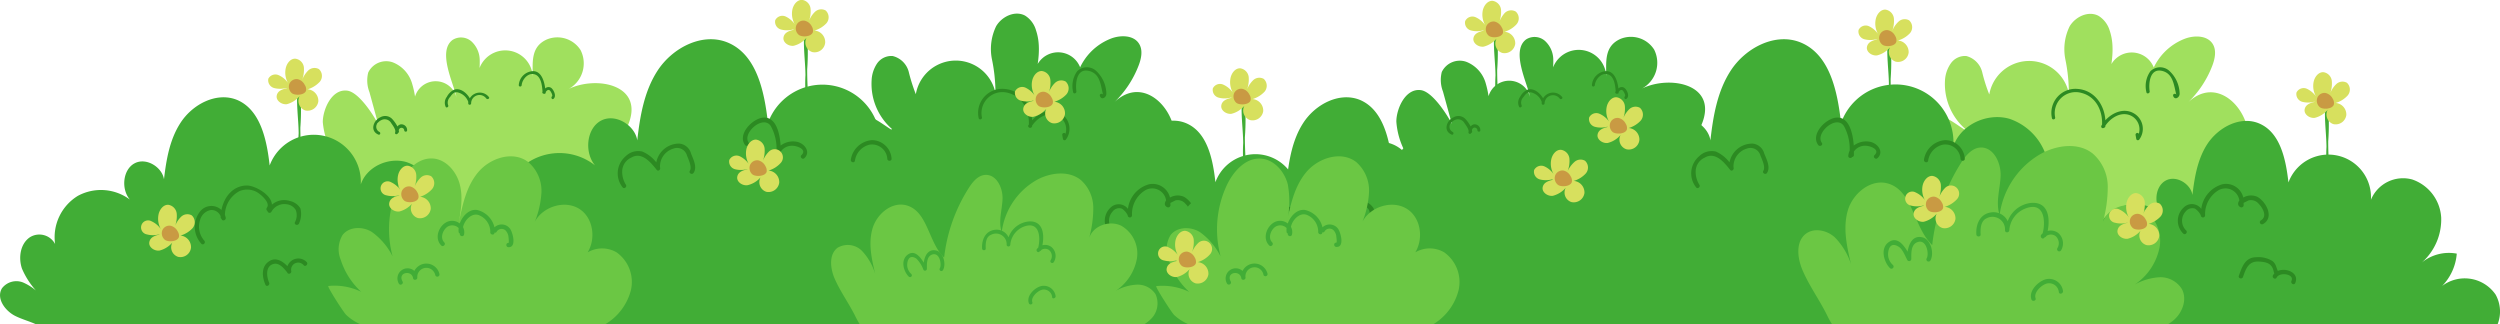 <svg xmlns="http://www.w3.org/2000/svg" viewBox="0 0 431.93 56.05"><defs><style>.cls-1{fill:#41ad36;}.cls-2{fill:#d7e05e;}.cls-3{fill:#c99a43;}.cls-4{fill:#a0e05e;}.cls-5{fill:#6bc744;}.cls-6{fill:#2c8a22;}</style></defs><title>footer-bg</title><g id="Layer_2" data-name="Layer 2"><g id="OBJECTS"><path class="cls-1" d="M139.46,12a41.71,41.71,0,0,0-.09-7.07c0-.21-.32-.13-.34.05-.36,2.69.1,5.32.13,8a26.49,26.49,0,0,0,.51,6.83c0,.16.32.13.3,0A59.71,59.71,0,0,1,139.46,12Z"/><path class="cls-2" d="M137,5.1a4,4,0,0,1-2.06,0,1.38,1.38,0,0,1-1-1.61,1.38,1.38,0,0,1,1.77-.65,4,4,0,0,1,1.6,1.34,3.64,3.64,0,0,1-.41-2.52c.17-.84.81-1.7,1.67-1.68a1.7,1.7,0,0,1,1.47,1.5,4.94,4.94,0,0,1-.31,2.24,4.44,4.44,0,0,1,1.07-1.67,1.57,1.57,0,0,1,1.85-.24A1.6,1.6,0,0,1,142.8,4a4.6,4.6,0,0,1-2.08,1.28,2,2,0,0,1,1.85,2.08A1.84,1.84,0,0,1,140.35,9a1.74,1.74,0,0,1-1-2.48,4.24,4.24,0,0,1-2.23,1.39c-.88.12-1.92-.59-1.75-1.47s1.05-1.13,1.82-1.31"/><path class="cls-3" d="M140.45,5.51c-.19.87-2,1-2.52.44a1.45,1.45,0,0,1-.34-1.59A1.33,1.33,0,0,1,139,3.57a1.83,1.83,0,0,1,1.26,1A1.36,1.36,0,0,1,140.45,5.51Z"/><path class="cls-1" d="M51.89,22.06A39.63,39.63,0,0,0,51.8,15c0-.22-.31-.13-.34,0-.36,2.7.11,5.33.14,8a25.53,25.53,0,0,0,.51,6.82c0,.16.32.14.3,0A61.4,61.4,0,0,1,51.89,22.06Z"/><path class="cls-2" d="M49.42,15.21a4.11,4.11,0,0,1-2.06,0,1.39,1.39,0,0,1-1-1.61A1.38,1.38,0,0,1,48.17,13a3.91,3.91,0,0,1,1.59,1.33,3.6,3.6,0,0,1-.4-2.51c.17-.84.8-1.71,1.66-1.68A1.7,1.7,0,0,1,52.5,11.6a5,5,0,0,1-.32,2.24,4.76,4.76,0,0,1,1.08-1.67,1.57,1.57,0,0,1,1.84-.23,1.58,1.58,0,0,1,.14,2.2,4.77,4.77,0,0,1-2.08,1.29A2,2,0,0,1,55,17.51a1.87,1.87,0,0,1-2.23,1.58,1.74,1.74,0,0,1-1-2.49A4.36,4.36,0,0,1,49.57,18c-.88.12-1.92-.6-1.76-1.48s1.06-1.12,1.83-1.3"/><path class="cls-3" d="M52.89,15.61c-.19.87-2,.95-2.52.44A1.46,1.46,0,0,1,50,14.47a1.37,1.37,0,0,1,1.4-.8,1.84,1.84,0,0,1,1.25,1A1.34,1.34,0,0,1,52.89,15.61Z"/><path class="cls-1" d="M215.08,23.73a39.73,39.73,0,0,0-.09-7.07c0-.21-.31-.13-.34.05-.36,2.69.11,5.32.14,8a25.63,25.63,0,0,0,.51,6.83c0,.16.32.13.3,0A61.52,61.52,0,0,1,215.08,23.73Z"/><path class="cls-2" d="M212.61,16.87a4,4,0,0,1-2.06,0,1.38,1.38,0,0,1-1-1.61,1.38,1.38,0,0,1,1.77-.65A4,4,0,0,1,213,16a3.64,3.64,0,0,1-.4-2.52c.17-.84.8-1.7,1.66-1.68a1.72,1.72,0,0,1,1.48,1.5,5.09,5.09,0,0,1-.32,2.24,4.59,4.59,0,0,1,1.08-1.67,1.55,1.55,0,0,1,1.84-.24,1.6,1.6,0,0,1,.14,2.21,4.66,4.66,0,0,1-2.08,1.28,2,2,0,0,1,1.85,2.08A1.86,1.86,0,0,1,216,20.75a1.73,1.73,0,0,1-1-2.48,4.28,4.28,0,0,1-2.23,1.39c-.88.12-1.92-.59-1.76-1.47s1.06-1.12,1.83-1.31"/><path class="cls-3" d="M216.08,17.28c-.19.87-2,.95-2.52.44a1.48,1.48,0,0,1-.35-1.59,1.35,1.35,0,0,1,1.4-.79,1.82,1.82,0,0,1,1.25,1A1.32,1.32,0,0,1,216.08,17.28Z"/><path class="cls-1" d="M258.67,12.11a39.63,39.63,0,0,0-.09-7.06c0-.21-.32-.13-.34,0-.36,2.7.11,5.33.14,8a26,26,0,0,0,.5,6.83c.05.16.33.13.3,0A61.67,61.67,0,0,1,258.67,12.11Z"/><path class="cls-2" d="M256.19,5.26a4,4,0,0,1-2.05,0,1.38,1.38,0,0,1-1-1.61A1.38,1.38,0,0,1,255,3a4.08,4.08,0,0,1,1.59,1.33,3.66,3.66,0,0,1-.41-2.51c.18-.84.81-1.7,1.67-1.68a1.72,1.72,0,0,1,1.48,1.5A5,5,0,0,1,259,3.89,4.88,4.88,0,0,1,260,2.22,1.58,1.58,0,0,1,261.88,2a1.57,1.57,0,0,1,.13,2.2,4.51,4.51,0,0,1-2.07,1.29,2,2,0,0,1,1.85,2.08,1.87,1.87,0,0,1-2.23,1.58,1.73,1.73,0,0,1-1-2.48,4.32,4.32,0,0,1-2.23,1.39c-.89.12-1.92-.6-1.76-1.47s1.06-1.13,1.83-1.31"/><path class="cls-3" d="M259.67,5.66c-.19.87-2,1-2.52.45a1.48,1.48,0,0,1-.35-1.59,1.37,1.37,0,0,1,1.4-.8,1.89,1.89,0,0,1,1.25,1A1.39,1.39,0,0,1,259.67,5.66Z"/><path class="cls-1" d="M326.65,13.64a41.71,41.71,0,0,0-.09-7.07c0-.21-.32-.13-.35,0-.36,2.7.11,5.32.14,8a26.05,26.05,0,0,0,.51,6.83c0,.16.32.14.3,0A59.71,59.71,0,0,1,326.65,13.64Z"/><path class="cls-2" d="M324.17,6.78a4,4,0,0,1-2.06,0,1.38,1.38,0,0,1-1-1.6,1.37,1.37,0,0,1,1.77-.66,4,4,0,0,1,1.59,1.34,3.64,3.64,0,0,1-.4-2.52c.17-.84.81-1.7,1.66-1.68a1.72,1.72,0,0,1,1.48,1.5,4.94,4.94,0,0,1-.31,2.24A4.44,4.44,0,0,1,328,3.75a1.56,1.56,0,0,1,1.84-.24A1.6,1.6,0,0,1,330,5.72,4.6,4.6,0,0,1,327.91,7a2,2,0,0,1,1.85,2.08,1.84,1.84,0,0,1-2.22,1.58,1.74,1.74,0,0,1-1-2.48,4.28,4.28,0,0,1-2.23,1.39c-.88.12-1.92-.59-1.75-1.47s1.05-1.12,1.82-1.31"/><path class="cls-3" d="M327.64,7.19c-.19.87-2,1-2.52.44A1.45,1.45,0,0,1,324.78,6a1.33,1.33,0,0,1,1.39-.79,1.83,1.83,0,0,1,1.26,1A1.37,1.37,0,0,1,327.64,7.19Z"/><path class="cls-1" d="M402.25,24.45a41.71,41.71,0,0,0-.09-7.07c0-.21-.32-.13-.34,0-.36,2.7.1,5.33.13,8a26.49,26.49,0,0,0,.51,6.83c.05.16.32.13.3,0A59.83,59.83,0,0,1,402.25,24.45Z"/><path class="cls-2" d="M399.77,17.59a4,4,0,0,1-2,0,1.39,1.39,0,0,1-1-1.61,1.39,1.39,0,0,1,1.78-.65,4.08,4.08,0,0,1,1.59,1.33,3.6,3.6,0,0,1-.41-2.51c.17-.84.81-1.7,1.67-1.68a1.7,1.7,0,0,1,1.47,1.5,4.94,4.94,0,0,1-.31,2.24,4.44,4.44,0,0,1,1.07-1.67,1.57,1.57,0,0,1,1.85-.24,1.59,1.59,0,0,1,.13,2.2,4.56,4.56,0,0,1-2.07,1.29,2,2,0,0,1,1.84,2.08,1.86,1.86,0,0,1-2.22,1.58,1.74,1.74,0,0,1-1-2.48,4.24,4.24,0,0,1-2.23,1.39c-.88.12-1.91-.6-1.75-1.47s1.05-1.13,1.83-1.31"/><path class="cls-3" d="M403.24,18c-.18.88-2,1-2.51.45a1.46,1.46,0,0,1-.35-1.59,1.35,1.35,0,0,1,1.39-.8,1.89,1.89,0,0,1,1.26,1A1.38,1.38,0,0,1,403.24,18Z"/><g id="_Group_" data-name="&lt;Group&gt;"><path id="_Path_" data-name="&lt;Path&gt;" class="cls-1" d="M200.41,42.28a40.47,40.47,0,0,1-29.17,2.6,29.56,29.56,0,0,1-14.69-9.64c-1.63-2-4.38-2-6.53-3.6a12.74,12.74,0,0,1-4.7-6.39c-.47-1.5-.6-3.31.46-4.47s3.18-1.2,4.74-.51,2.84,1.86,4.36,2.63a10.35,10.35,0,0,1-4.29-9,5.64,5.64,0,0,1,.95-2.94,3,3,0,0,1,2.69-1.28A3.8,3.8,0,0,1,157,12.39a29.83,29.83,0,0,0,1.23,3.89,7,7,0,0,1,13.76-.2,29,29,0,0,0-.61-5.84,9,9,0,0,1,.73-5.72c1-1.69,3.27-2.75,5-1.82A4.42,4.42,0,0,1,179,5.26c.93,2.74.36,5.74-.22,8.57a4.09,4.09,0,1,1,6.89,2.22,9.84,9.84,0,0,1,6.45-9.45c1.62-.56,3.74-.51,4.66.93.72,1.11.41,2.59-.07,3.82a17.61,17.61,0,0,1-4.21,6.34c7.11-6.83,15.43,7.85,6.9,12,1.23-2.5,5.21-2.59,7-.51s1.69,5.41.27,7.8A15,15,0,0,1,200.41,42.28Z"/><path id="_Path_2" data-name="&lt;Path&gt;" class="cls-4" d="M101.76,33.19c-2.37.45-5,.43-6.93,1.49-5.22,2.93-9.07,6.88-15.37,7.58C72.92,43,63,40.78,58.26,35.9c-1.09-1.13-6.37-11.31-6.16-11.34A5.84,5.84,0,0,1,57.77,27a13.19,13.19,0,0,1-2-5.91c0-2.13,1.51-5.76,4.21-5.43,2,.24,4.55,4.2,5.38,5.84l-1.53-5.58a5.57,5.57,0,0,1-.21-3.39,3.44,3.44,0,0,1,4.21-1.77,5.6,5.6,0,0,1,3.33,3.55,16.3,16.3,0,0,1,.73,5,3.72,3.72,0,1,1,7-2.41c-.47-2.43-3.37-8-.7-10a2.73,2.73,0,0,1,3.26.25,4.46,4.46,0,0,1,1.43,3.11,13.29,13.29,0,0,1-.34,3.5,4.76,4.76,0,1,1,9.51-.2c0-2.67-.45-5.43,2.4-6.73a4.75,4.75,0,0,1,5.86,1.83,5.06,5.06,0,0,1-2.13,6.75c4.85-2.42,13.54-.78,10.18,6.54a13.48,13.48,0,0,1-4.12,4.68c1.79-.41,3,2.21,2.11,3.82C105.39,32.17,103.67,32.84,101.76,33.19Z"/><path class="cls-1" d="M181.32,47.57c-2.49-4.13-8.89-5-12.55-2A12.24,12.24,0,0,0,172.2,38,10,10,0,0,0,164,40.09a13.48,13.48,0,0,0,4.59-10.62,10.07,10.07,0,0,0-6.8-8.94c-3.83-1.12-8.47,1-9.72,4.77a10,10,0,0,0-19.39-4.05c-.61-5.42-1.92-11.81-6.95-13.9-4.38-1.81-9.58.91-12.15,4.9-2.27,3.52-3,7.76-3.48,12-.38-2.59-3.79-4.75-6.29-3.39s-2.88,5.49-1,7.72A9.93,9.93,0,0,0,86.86,38a3.81,3.81,0,0,0-5.32-1.42c-2,1.39-2.48,4.35-1.67,6.68s2.58,4.19,4.29,6a11.23,11.23,0,0,0-4-3c-1.6-.55-3.64-.2-4.51,1.25-1.27,2.1.66,4.78,2.85,5.87,2,1,4.27,1.4,6,2.7h96.65A8.46,8.46,0,0,0,181.32,47.57Z"/><path id="_Path_3" data-name="&lt;Path&gt;" class="cls-1" d="M2.64,54.59c1.16.58,2.46.92,3.63,1.46h80a6.77,6.77,0,0,0-.2-6.15c-2-3.35-7.21-4.07-10.19-1.63a9.94,9.94,0,0,0,2.79-6.16A8.15,8.15,0,0,0,72,43.83a10.93,10.93,0,0,0,3.73-8.61A8.19,8.19,0,0,0,70.21,28c-3.11-.9-6.87.8-7.88,3.88a8.13,8.13,0,0,0-15.74-3.29C46.1,24.16,45,19,41,17.28c-3.55-1.48-7.77.73-9.85,4-1.84,2.86-2.42,6.3-2.82,9.7-.31-2.1-3.08-3.85-5.1-2.75s-2.34,4.46-.78,6.26a8.37,8.37,0,0,0-9-.65,8.37,8.37,0,0,0-3.93,8.32A3.08,3.08,0,0,0,5.15,41c-1.65,1.13-2,3.53-1.35,5.42a13.75,13.75,0,0,0,3.48,4.84A9.16,9.16,0,0,0,4,48.81a3.13,3.13,0,0,0-3.66,1C-.7,51.53.86,53.7,2.64,54.59Z"/><path id="_Path_4" data-name="&lt;Path&gt;" class="cls-1" d="M170.14,55.09a23,23,0,0,0,2.42,1h73.5a6,6,0,0,0-.33-5.21,6.46,6.46,0,0,0-9.22-1.47A8.92,8.92,0,0,0,239,43.78,7.41,7.41,0,0,0,233,45.34a9.9,9.9,0,0,0,3.38-7.8,7.42,7.42,0,0,0-5-6.57,5.94,5.94,0,0,0-7.13,3.51,7.36,7.36,0,0,0-14.26-3c-.44-4-1.4-8.68-5.1-10.21-3.22-1.33-7,.67-8.93,3.6-1.67,2.59-2.19,5.7-2.55,8.78-.29-1.9-2.79-3.49-4.63-2.49s-2.12,4-.7,5.67a7.3,7.3,0,0,0-11.72,6.95,2.79,2.79,0,0,0-3.91-1c-1.5,1-1.82,3.19-1.22,4.91a12.62,12.62,0,0,0,3.15,4.38,8.18,8.18,0,0,0-3-2.19,2.85,2.85,0,0,0-3.32.92C167.11,52.32,168.53,54.29,170.14,55.09Z"/><path id="_Path_5" data-name="&lt;Path&gt;" class="cls-5" d="M62.34,56.05h42.17l.14-.08A9.63,9.63,0,0,0,109,50.15a6.28,6.28,0,0,0-2.47-6.55,4.94,4.94,0,0,0-5,0c1.42-2.31,1-5.8-1.26-7.39-2.52-1.77-6.44-.57-7.86,2.08a15.93,15.93,0,0,0,1.12-4.78A6.51,6.51,0,0,0,91.26,28c-2.58-2-6.53-.74-8.62,1.73s-2.78,5.79-3.41,9c.39-2.29.79-4.66.2-6.9S77,27.47,74.69,27.38c-2.58-.11-4.63,2.19-5.74,4.51a18,18,0,0,0-1.12,12.4,11.53,11.53,0,0,0-3.58-4.21c-1.59-1-3.94-.95-5.07.53a4.79,4.79,0,0,0-.31,4.28,12.79,12.79,0,0,0,3.53,5.52,10.57,10.57,0,0,0-5.67-1c-.3,0,2.69,4.66,3.09,5A8.42,8.42,0,0,0,62.34,56.05Z"/><path id="_Path_6" data-name="&lt;Path&gt;" class="cls-1" d="M88.08,39.46a1.8,1.8,0,0,0-2.65-.18,4,4,0,0,0-3-3c-1.35-.2-2.51,1-3,2.33a2.14,2.14,0,0,0-2.2-.27c-1.44.68-2.23,2.83-1,4.06.33.35.86-.18.53-.52-.76-.77-.27-2.08.48-2.66a1.55,1.55,0,0,1,2,.18,3.27,3.27,0,0,0,0,.7.29.29,0,0,0,.21.24.07.07,0,0,1,0,0c-.1.47.61.66.72.2A1.9,1.9,0,0,0,80,39.25c.26-1.3,1.66-2.66,2.91-2a3.1,3.1,0,0,1,1.8,2.82c-.08.46.64.66.72.19a.28.28,0,0,1,0-.09.28.28,0,0,0,.39-.16,1,1,0,0,1,1.53-.19,1.91,1.91,0,0,1,.49,1c0,.06.16,1.16,0,1.15-.48,0-.47.71,0,.74C89.35,42.77,88.54,40,88.08,39.46Z"/><path id="_Path_7" data-name="&lt;Path&gt;" class="cls-1" d="M75.92,47.34a2.32,2.32,0,0,0-4.33-.53A1.75,1.75,0,0,0,68.91,49c.23.42.87.05.64-.37-.9-1.58,1.6-2.06,1.82-.55.06.41.74.31.73-.1a1.57,1.57,0,0,1,3.1-.46A.37.37,0,0,0,75.92,47.34Z"/><path id="_Path_8" data-name="&lt;Path&gt;" class="cls-6" d="M119.39,26.52a2.31,2.31,0,0,0-2-1.71,4,4,0,0,0-4,3.24A6.1,6.1,0,0,0,111,26.19a3.08,3.08,0,0,0-2.92.82,3.87,3.87,0,0,0-.5,5.37c.31.36.83-.16.52-.52a4.2,4.2,0,0,1-.6-2.34,2.63,2.63,0,0,1,1.55-2.28c1.81-1.09,3.35.78,4.41,2.11.27.35.74-.08.57-.44a3.22,3.22,0,0,1,2.33-3.24,1.78,1.78,0,0,1,2.33,1.2c.24.62.91,2,.5,2.63-.26.4.38.77.64.37C120.51,28.88,119.77,27.5,119.39,26.52Z"/><path id="_Path_9" data-name="&lt;Path&gt;" class="cls-6" d="M137.59,24.48a3.55,3.55,0,0,0-2.72.67c-.15-2.16-.79-5-3-4.83-1.86.15-4.51,2.87-3.15,4.73.28.38.92,0,.64-.38-1.2-1.64,2.46-4.89,3.8-2.91a8.05,8.05,0,0,1,1,4.26,2.49,2.49,0,0,0-.23.92c0,.4.48.46.67.19a.36.36,0,0,0,.3-.34v-.61a2.35,2.35,0,0,1,2-1c.76,0,2.61.62,1.57,1.62-.35.32.18.85.52.52C140.16,26.18,138.9,24.68,137.59,24.48Z"/><path id="_Path_10" data-name="&lt;Path&gt;" class="cls-6" d="M150.67,24.21A4,4,0,0,0,147,27.57c-.09.47.62.67.71.2A3.31,3.31,0,0,1,150.22,25a2.64,2.64,0,0,1,3.08,2.42c0,.47.77.48.74,0A3.43,3.43,0,0,0,150.67,24.21Z"/><path id="_Path_11" data-name="&lt;Path&gt;" class="cls-6" d="M51.9,36a2.79,2.79,0,0,0-1.8-1.27,3.22,3.22,0,0,0-3.12.63c-.06-1.7-2.88-3.28-4.28-3.31-2.47,0-4,2-4.44,4.23a2.5,2.5,0,0,0-3.72.29,4.31,4.31,0,0,0,.24,5.53c.31.36.84-.16.52-.52a3.65,3.65,0,0,1-.74-3.54,2.36,2.36,0,0,1,1.9-1.76,1.72,1.72,0,0,1,1.66,1.08.76.76,0,0,0,0,.15.3.3,0,0,0,.16.3.43.43,0,0,1,0,0c.09.47.81.27.72-.2a2.15,2.15,0,0,0-.14-.45,4.7,4.7,0,0,1,2.54-4.15,3.45,3.45,0,0,1,3,.19c.62.36,2.38,1.82,1.71,2.68a.41.41,0,0,0,.1.58.37.37,0,0,0,.68.14,2.55,2.55,0,0,1,2.64-1.31,2.08,2.08,0,0,1,1.57,1,2.53,2.53,0,0,1-.15,2.11c-.17.45.55.64.72.2A3.93,3.93,0,0,0,51.9,36Z"/><path id="_Path_12" data-name="&lt;Path&gt;" class="cls-6" d="M204.55,34a2.67,2.67,0,0,0-2.41.13,3.08,3.08,0,0,0-3.63-2.29,5,5,0,0,0-3.63,4.25,2,2,0,0,0-3-.23,3.09,3.09,0,0,0-.09,4.48c.33.35.85-.17.52-.52a2.35,2.35,0,0,1-.09-3.26,1.42,1.42,0,0,1,1.62-.51,2.9,2.9,0,0,1,1,1.15v0a.37.37,0,0,0,.74,0A4.78,4.78,0,0,1,197.67,33a2.42,2.42,0,0,1,3.8,1.64c-.29.38-.35.91.2,1.16a.4.4,0,0,0,.54-.47s0,0,0,0a2.44,2.44,0,0,0,0-.27l.88-.44a1.73,1.73,0,0,1,1.71.57c.69.68,1.58,2.2.41,2.88a.37.37,0,0,0,.37.64C207.54,37.57,206.07,34.82,204.55,34Z"/><path id="_Path_13" data-name="&lt;Path&gt;" class="cls-6" d="M208.12,46.81c-.3-.64-.3-1.24-1-1.72a4.53,4.53,0,0,0-2.74-.65c-1.94,0-2.48,1.6-3.05,3.21-.15.45.56.65.72.2.49-1.4.94-2.76,2.74-2.66.94.06,1.94.15,2.39,1.16.13.3.15.59.28.89a1.36,1.36,0,0,0-.23.34c-.21.43.42.8.64.38.49-1,3.12-.65,2.55.58-.2.43.44.81.64.38C211.92,47.16,209.56,46.19,208.12,46.81Z"/><path id="_Path_14" data-name="&lt;Path&gt;" class="cls-6" d="M53,45.29a2,2,0,0,0-3.34.7c-.83-.87-2-1.6-3.13-.87-1.45.9-1.26,2.73-.67,4.08.19.44.83.06.64-.37-.44-1-.68-2.82.73-3.22,1-.29,1.84.77,2.39,1.45.12.42.79.23.7-.23a1.22,1.22,0,0,1,2.15-1C52.78,46.17,53.3,45.64,53,45.29Z"/><path id="_Path_15" data-name="&lt;Path&gt;" class="cls-6" d="M84.47,16.77a2,2,0,0,0-3.3.21c-.54-.92-1.59-1.81-2.66-1.5a2.7,2.7,0,0,0-1.3,1.24A1.67,1.67,0,0,0,77,18.45c.14.28.57,0,.43-.26a1.37,1.37,0,0,1,.33-1.43c.38-.52.74-1,1.46-.76a2.58,2.58,0,0,1,1.68,1.59l0,.05a1.5,1.5,0,0,0,0,.22c0,.32.48.32.5,0A1.44,1.44,0,0,1,84,17C84.23,17.28,84.67,17,84.47,16.77Z"/><path id="_Path_16" data-name="&lt;Path&gt;" class="cls-6" d="M95.35,15.29a.79.79,0,0,0-1.15,0c-.17-1.27-.64-2.91-2-3a2.58,2.58,0,0,0-2.57,2.42c0,.32.47.32.5,0,.09-1,1.11-2.2,2.23-1.87s1.29,1.91,1.37,2.92a.43.43,0,0,0,0,.07.24.24,0,0,0,.23.36.23.23,0,0,0,.33-.22s0-.06,0-.08c.19-.26.45-.51.73-.23.12.11.55.83.34,1s0,.6.25.43C96.18,16.66,95.72,15.67,95.35,15.29Z"/><path id="_Path_17" data-name="&lt;Path&gt;" class="cls-6" d="M69.26,21.48a.91.91,0,0,0-.59.37,6,6,0,0,0-.88-1.26,1.68,1.68,0,0,0-2.07-.33c-1.21.53-1.87,2.37-.33,3,.31.11.44-.37.14-.48a1,1,0,0,1-.34-1.46,1.86,1.86,0,0,1,1-.68,1.29,1.29,0,0,1,1.41.65c.25.36.82,1.1.68,1.55s.39.44.49.13v0a.24.24,0,0,0,.15-.29.47.47,0,1,1,.92-.17c0,.32.52.32.5,0A1,1,0,0,0,69.26,21.48Z"/><path id="_Path_18" data-name="&lt;Path&gt;" class="cls-6" d="M183.26,19.59c-1.71-1-3.69-.17-4.93,1.19-.18-2.69-1.92-5.22-4.85-5.42a4.16,4.16,0,0,0-4.39,5.06c.08.37.64.21.56-.15a3.62,3.62,0,0,1,4.56-4.21c2.49.65,3.64,3.06,3.55,5.46l-.13.2a.35.35,0,0,0,.69.1s0-.08,0-.11c.93-1.36,2.64-2.46,4.3-1.78a2.62,2.62,0,0,1,1.46,3.21c-.09-.32-.6-.17-.55.19l.12.69a.29.29,0,0,0,.48.13A3.09,3.09,0,0,0,183.26,19.59Z"/><path id="_Path_19" data-name="&lt;Path&gt;" class="cls-6" d="M189.32,12.19a2.39,2.39,0,0,0-3.22.12,4.44,4.44,0,0,0-.69,3.62c.06.37.61.21.56-.15-.2-1.44.05-4.06,2.19-3.52,2,.49,2,2.61,2.43,4.14-.11-.35-.67-.2-.56.16.25.81,1.12.31,1.12-.37A5.51,5.51,0,0,0,189.32,12.19Z"/></g><g id="_Group_2" data-name="&lt;Group&gt;"><path id="_Path_20" data-name="&lt;Path&gt;" class="cls-4" d="M385.83,42.28a40.44,40.44,0,0,1-29.16,2.6A29.52,29.52,0,0,1,342,35.24c-1.63-2-4.38-2-6.53-3.6a12.68,12.68,0,0,1-4.7-6.39c-.47-1.5-.6-3.31.46-4.47s3.18-1.2,4.73-.51,2.85,1.86,4.36,2.63a10.34,10.34,0,0,1-4.28-9,5.64,5.64,0,0,1,1-2.94,3,3,0,0,1,2.68-1.28,3.82,3.82,0,0,1,2.74,2.75,28.38,28.38,0,0,0,1.23,3.89,7,7,0,0,1,13.75-.2,29,29,0,0,0-.6-5.84,9,9,0,0,1,.73-5.72c1-1.69,3.27-2.75,5-1.82a4.51,4.51,0,0,1,1.93,2.56c.93,2.74.36,5.74-.22,8.57a4.09,4.09,0,1,1,6.88,2.22,9.85,9.85,0,0,1,6.46-9.45c1.62-.56,3.73-.51,4.66.93.71,1.11.4,2.59-.07,3.82a17.61,17.61,0,0,1-4.21,6.34c7.11-6.83,15.42,7.85,6.89,12,1.23-2.5,5.21-2.59,7.06-.51s1.69,5.41.27,7.8A14.93,14.93,0,0,1,385.83,42.28Z"/><path id="_Path_21" data-name="&lt;Path&gt;" class="cls-1" d="M287.19,33.19c-2.38.45-5,.43-6.93,1.49-5.23,2.93-9.07,6.88-15.38,7.58-6.53.73-16.46-1.48-21.19-6.36-1.09-1.13-6.38-11.31-6.16-11.34A5.85,5.85,0,0,1,243.2,27,13.06,13.06,0,0,1,241.25,21c0-2.13,1.51-5.76,4.21-5.43,2,.24,4.55,4.2,5.38,5.84l-1.53-5.58a5.57,5.57,0,0,1-.21-3.39,3.44,3.44,0,0,1,4.21-1.77,5.6,5.6,0,0,1,3.33,3.55,16.94,16.94,0,0,1,.73,5,3.72,3.72,0,1,1,7-2.41c-.48-2.43-3.37-8-.7-10a2.72,2.72,0,0,1,3.25.25,4.43,4.43,0,0,1,1.44,3.11,13.3,13.3,0,0,1-.35,3.5,4.76,4.76,0,1,1,9.51-.2c0-2.67-.44-5.43,2.41-6.73a4.75,4.75,0,0,1,5.86,1.83,5.07,5.07,0,0,1-2.14,6.75c4.85-2.42,13.55-.78,10.19,6.54a13.51,13.51,0,0,1-4.13,4.68c1.8-.41,3,2.21,2.12,3.82C290.82,32.17,289.1,32.84,287.19,33.19Z"/><path id="_Path_22" data-name="&lt;Path&gt;" class="cls-1" d="M263.88,53.35c2,1,4.27,1.4,6,2.7h96.66a8.49,8.49,0,0,0,.21-8.48c-2.49-4.13-8.89-5-12.56-2a12.13,12.13,0,0,0,3.43-7.6,10,10,0,0,0-8.24,2.13A13.55,13.55,0,0,0,354,29.47a10.07,10.07,0,0,0-6.81-8.94c-3.83-1.12-8.46,1-9.71,4.77a10,10,0,0,0-19.4-4.05c-.61-5.42-1.91-11.81-6.95-13.9-4.38-1.81-9.58.91-12.14,4.9-2.27,3.52-3,7.76-3.48,12-.38-2.59-3.79-4.75-6.29-3.39s-2.88,5.49-1,7.72A9.93,9.93,0,0,0,272.29,38,3.82,3.82,0,0,0,267,36.56c-2,1.39-2.48,4.35-1.67,6.68s2.57,4.19,4.29,6a11.31,11.31,0,0,0-4-3A3.85,3.85,0,0,0,261,47.48C259.76,49.58,261.69,52.26,263.88,53.35Z"/><path id="_Path_23" data-name="&lt;Path&gt;" class="cls-1" d="M196.64,54.59c1.16.58,2.46.92,3.62,1.46h80a6.71,6.71,0,0,0-.2-6.15c-2-3.35-7.21-4.07-10.18-1.63a9.88,9.88,0,0,0,2.78-6.16A8.13,8.13,0,0,0,266,43.83a10.92,10.92,0,0,0,3.72-8.61A8.18,8.18,0,0,0,264.2,28c-3.1-.9-6.86.8-7.88,3.88a8.12,8.12,0,0,0-15.73-3.29C240.09,24.16,239,19,235,17.28c-3.55-1.48-7.77.73-9.86,4-1.84,2.86-2.42,6.3-2.81,9.7-.32-2.1-3.08-3.85-5.11-2.75s-2.34,4.46-.78,6.26a8.06,8.06,0,0,0-12.93,7.67A3.09,3.09,0,0,0,199.15,41c-1.66,1.13-2,3.53-1.36,5.42a14,14,0,0,0,3.48,4.84A9.22,9.22,0,0,0,198,48.81a3.15,3.15,0,0,0-3.67,1C193.29,51.53,194.86,53.7,196.64,54.59Z"/><path id="_Path_24" data-name="&lt;Path&gt;" class="cls-1" d="M355.57,55.09a23.7,23.7,0,0,0,2.41,1h73.51a6,6,0,0,0-.33-5.21,6.47,6.47,0,0,0-9.23-1.47,9,9,0,0,0,2.53-5.59,7.4,7.4,0,0,0-6.06,1.56,9.93,9.93,0,0,0,3.37-7.8,7.41,7.41,0,0,0-5-6.57,6,6,0,0,0-7.14,3.51,7.36,7.36,0,0,0-14.25-3c-.45-4-1.41-8.68-5.11-10.21-3.22-1.33-7,.67-8.92,3.6-1.67,2.59-2.2,5.7-2.56,8.78-.28-1.9-2.79-3.49-4.62-2.49s-2.12,4-.7,5.67a7.3,7.3,0,0,0-11.72,6.95,2.8,2.8,0,0,0-3.91-1c-1.5,1-1.82,3.19-1.23,4.91a12.65,12.65,0,0,0,3.16,4.38,8.27,8.27,0,0,0-3-2.19,2.84,2.84,0,0,0-3.32.92C352.54,52.32,354,54.29,355.57,55.09Z"/><path id="_Path_25" data-name="&lt;Path&gt;" class="cls-5" d="M315.74,54.61a12.29,12.29,0,0,0,.81,1.44H374.5a6.25,6.25,0,0,0,1.22-.89c1.43-1.32,2.18-3.57,1.22-5.26a4.35,4.35,0,0,0-3.82-2,10,10,0,0,0-4.29,1.26,10.06,10.06,0,0,0,4.3-6.52,6.53,6.53,0,0,0-3.27-6.75c-2.42-1.15-5.81,0-6.58,2.6a22.57,22.57,0,0,0,.88-6.31,7.62,7.62,0,0,0-2.57-5.63c-2.48-2-6.17-1.5-8.94,0a14.35,14.35,0,0,0-7.17,10.58c-.73-2.15.09-4.48.17-6.75s-1.23-5-3.5-4.89c-1.46.09-2.53,1.39-3.32,2.62a33.56,33.56,0,0,0-5,14.23c-3.23-3.09-3.31-9.33-7.59-10.62-3-.9-6.14,1.68-7,4.68s-.16,6.21.57,9.25A11.88,11.88,0,0,0,317,41c-1.35-1.22-3.54-1.71-5-.61-1.75,1.34-1.48,4.07-.65,6.11C312.53,49.35,314.41,51.87,315.74,54.61Z"/><path id="_Path_26" data-name="&lt;Path&gt;" class="cls-1" d="M355.6,40.25a2.15,2.15,0,0,0-1.82-.35c.44-2.23.13-5-2.75-4.85a4.83,4.83,0,0,0-4.15,3.17A2.7,2.7,0,0,0,344,36.7c-1.91.26-2.66,2.06-2.54,3.8,0,.47.77.47.74,0-.06-.92,0-2.32,1-2.77a2.17,2.17,0,0,1,3.21,2.06c0,.48.7.46.74,0A4.33,4.33,0,0,1,350,36c3.22-1.2,3.45,2.22,2.92,4.3a2.06,2.06,0,0,0-.25.26c-.29.37.23.9.53.52l.09-.1a.34.34,0,0,0,.27-.22,1.39,1.39,0,0,1,1.55,0,1.62,1.62,0,0,1,.35,2.11.37.37,0,0,0,.64.38A2.37,2.37,0,0,0,355.6,40.25Z"/><path id="_Path_27" data-name="&lt;Path&gt;" class="cls-1" d="M332.12,41c-1.64-.38-2.31,1.09-2.54,2.48-.72-1.23-1.8-2.58-3.16-1.71-1.62,1-1,3.43.11,4.55a.37.37,0,0,0,.52-.53,2.48,2.48,0,0,1-.83-1.57c-.08-.84.22-2.63,1.85-1.57.67.43,1.1,1.61,1.46,2.28a.37.37,0,0,0,.69-.18c0-.95-.09-2.45,1-2.89,1.63-.68,2.11,2,1.66,2.77a.37.37,0,0,0,.64.38C334.21,43.8,333.62,41.32,332.12,41Z"/><path id="_Path_28" data-name="&lt;Path&gt;" class="cls-1" d="M353.38,48.27c-1.31.41-2.9,2-2.41,3.45.15.45.87.26.72-.19-.34-1,.93-2.19,1.8-2.5a1.68,1.68,0,0,1,2.22,1.44c.07.47.78.27.72-.2A2.43,2.43,0,0,0,353.38,48.27Z"/><path id="_Path_29" data-name="&lt;Path&gt;" class="cls-6" d="M304.81,26.52a2.3,2.3,0,0,0-2-1.71,4,4,0,0,0-4,3.24,6.1,6.1,0,0,0-2.34-1.86,3.08,3.08,0,0,0-2.92.82,3.87,3.87,0,0,0-.5,5.37c.31.36.83-.16.52-.52a4.12,4.12,0,0,1-.6-2.34,2.61,2.61,0,0,1,1.55-2.28c1.81-1.09,3.35.78,4.4,2.11.28.35.75-.08.58-.44a3.21,3.21,0,0,1,2.32-3.24,1.78,1.78,0,0,1,2.33,1.2c.25.62.92,2,.51,2.63-.26.4.38.77.63.37C305.94,28.88,305.2,27.5,304.81,26.52Z"/><path id="_Path_30" data-name="&lt;Path&gt;" class="cls-6" d="M323,24.48a3.54,3.54,0,0,0-2.72.67c-.16-2.16-.8-5-3-4.83-1.86.15-4.51,2.87-3.15,4.73.27.38.92,0,.63-.38-1.19-1.64,2.47-4.89,3.81-2.91a8.15,8.15,0,0,1,1,4.26,2.71,2.71,0,0,0-.24.92c0,.4.48.46.67.19a.34.34,0,0,0,.3-.34c0-.18,0-.39,0-.61a2.33,2.33,0,0,1,2-1c.75,0,2.61.62,1.57,1.62-.35.32.17.85.52.52C325.59,26.18,324.33,24.68,323,24.48Z"/><path id="_Path_31" data-name="&lt;Path&gt;" class="cls-6" d="M336.1,24.21a4,4,0,0,0-3.69,3.36c-.08.47.63.67.72.2A3.31,3.31,0,0,1,335.65,25a2.63,2.63,0,0,1,3.07,2.42c0,.47.77.48.74,0A3.41,3.41,0,0,0,336.1,24.21Z"/><path id="_Path_32" data-name="&lt;Path&gt;" class="cls-6" d="M237.32,36a2.77,2.77,0,0,0-1.79-1.27,3.22,3.22,0,0,0-3.12.63c-.06-1.7-2.88-3.28-4.28-3.31-2.47,0-4,2-4.44,4.23a2.52,2.52,0,0,0-3.73.29,4.31,4.31,0,0,0,.25,5.53c.31.36.83-.16.52-.52a3.61,3.61,0,0,1-.74-3.54,2.36,2.36,0,0,1,1.9-1.76,1.7,1.7,0,0,1,1.65,1.08s0,.1,0,.15a.33.33,0,0,0,.17.3.43.43,0,0,1,0,0c.09.47.8.27.71-.2a2.13,2.13,0,0,0-.13-.45,4.71,4.71,0,0,1,2.53-4.15,3.44,3.44,0,0,1,3,.19c.63.36,2.39,1.82,1.72,2.68a.41.41,0,0,0,.09.58.38.38,0,0,0,.69.14,2.55,2.55,0,0,1,2.63-1.31,2.08,2.08,0,0,1,1.58,1,2.53,2.53,0,0,1-.15,2.11c-.17.45.54.64.71.2A3.81,3.81,0,0,0,237.32,36Z"/><path id="_Path_33" data-name="&lt;Path&gt;" class="cls-6" d="M390,34a2.69,2.69,0,0,0-2.42.13,3.07,3.07,0,0,0-3.63-2.29,5.07,5.07,0,0,0-3.63,4.25,2,2,0,0,0-3.05-.23,3.09,3.09,0,0,0-.08,4.48c.32.35.85-.17.52-.52a2.34,2.34,0,0,1-.1-3.26,1.44,1.44,0,0,1,1.63-.51,3,3,0,0,1,1,1.15s0,0,0,0a.37.37,0,0,0,.74,0A4.82,4.82,0,0,1,383.09,33a2.43,2.43,0,0,1,3.81,1.64c-.29.38-.35.91.2,1.16a.39.39,0,0,0,.53-.47l0,0a2.44,2.44,0,0,0,0-.27c.3-.16.85-.43.88-.44a1.73,1.73,0,0,1,1.71.57c.69.68,1.58,2.2.4,2.88a.37.37,0,0,0,.38.64C393,37.57,391.5,34.82,390,34Z"/><path id="_Path_34" data-name="&lt;Path&gt;" class="cls-6" d="M393.55,46.81c-.31-.64-.31-1.24-.95-1.72a4.53,4.53,0,0,0-2.74-.65c-1.94,0-2.48,1.6-3.05,3.21-.16.45.56.65.72.2.49-1.4.94-2.76,2.74-2.66.94.06,1.93.15,2.39,1.16.13.3.15.59.28.89a1.72,1.72,0,0,0-.24.34c-.21.43.43.8.64.38.49-1,3.12-.65,2.56.58-.2.43.44.81.64.38C397.34,47.16,395,46.19,393.55,46.81Z"/><path id="_Path_35" data-name="&lt;Path&gt;" class="cls-6" d="M238.41,45.29a2,2,0,0,0-3.33.7c-.83-.87-2-1.6-3.14-.87-1.45.9-1.25,2.73-.66,4.08.19.44.82.06.64-.37-.44-1-.69-2.82.72-3.22,1-.29,1.85.77,2.39,1.45.12.42.79.23.71-.23a1.22,1.22,0,0,1,2.15-1C238.21,46.17,238.73,45.64,238.41,45.29Z"/><path id="_Path_36" data-name="&lt;Path&gt;" class="cls-6" d="M269.9,16.77a2,2,0,0,0-3.3.21c-.54-.92-1.59-1.81-2.66-1.5a2.7,2.7,0,0,0-1.3,1.24,1.67,1.67,0,0,0-.18,1.73c.14.28.57,0,.43-.26a1.35,1.35,0,0,1,.33-1.43c.38-.52.74-1,1.46-.76a2.58,2.58,0,0,1,1.68,1.59.09.09,0,0,0,0,.05l0,.22c0,.32.49.32.5,0a1.45,1.45,0,0,1,2.61-.83C269.66,17.28,270.09,17,269.9,16.77Z"/><path id="_Path_37" data-name="&lt;Path&gt;" class="cls-6" d="M280.77,15.29a.79.79,0,0,0-1.15,0c-.16-1.27-.63-2.91-2-3a2.59,2.59,0,0,0-2.58,2.42c0,.32.47.32.5,0,.1-1,1.12-2.2,2.24-1.87s1.28,1.91,1.37,2.92l-.05.07a.24.24,0,0,0,.24.36c.15,0,.34,0,.32-.22v-.08c.18-.26.45-.51.73-.23.11.11.55.83.34,1s0,.6.25.43C281.61,16.66,281.15,15.67,280.77,15.29Z"/><path id="_Path_38" data-name="&lt;Path&gt;" class="cls-6" d="M254.68,21.48a.93.93,0,0,0-.59.37,5.3,5.3,0,0,0-.88-1.26,1.67,1.67,0,0,0-2.06-.33c-1.22.53-1.87,2.37-.33,3,.3.11.43-.37.13-.48a1,1,0,0,1-.33-1.46,1.86,1.86,0,0,1,1-.68,1.29,1.29,0,0,1,1.41.65c.25.36.82,1.1.68,1.55a.25.25,0,0,0,.48.13,0,0,0,0,0,0,0,.24.24,0,0,0,.15-.29.49.49,0,0,1,.35-.63.5.5,0,0,1,.57.46c0,.32.52.32.5,0A1,1,0,0,0,254.68,21.48Z"/><path id="_Path_39" data-name="&lt;Path&gt;" class="cls-6" d="M368.68,19.59c-1.7-1-3.68-.17-4.93,1.19-.17-2.69-1.91-5.22-4.84-5.42a4.16,4.16,0,0,0-4.39,5.06c.08.37.64.21.55-.15a3.63,3.63,0,0,1,4.57-4.21c2.49.65,3.64,3.06,3.54,5.46l-.12.2a.29.29,0,0,0,.44.36.3.3,0,0,0,.25-.26v-.11c.93-1.36,2.65-2.46,4.3-1.78a2.63,2.63,0,0,1,1.47,3.21c-.09-.32-.61-.17-.55.19l.12.69a.29.29,0,0,0,.48.13A3.08,3.08,0,0,0,368.68,19.59Z"/><path id="_Path_40" data-name="&lt;Path&gt;" class="cls-6" d="M374.74,12.19a2.38,2.38,0,0,0-3.21.12,4.4,4.4,0,0,0-.69,3.62c.05.37.61.21.56-.15-.21-1.44.05-4.06,2.19-3.52,1.94.49,2,2.61,2.43,4.14-.11-.35-.67-.2-.56.16.25.81,1.12.31,1.12-.37A5.52,5.52,0,0,0,374.74,12.19Z"/></g><path id="_Path_41" data-name="&lt;Path&gt;" class="cls-5" d="M205.4,56.05h42.17l.14-.08A9.63,9.63,0,0,0,252,50.15a6.29,6.29,0,0,0-2.48-6.55,4.92,4.92,0,0,0-5,0c1.42-2.31,1-5.8-1.26-7.39-2.53-1.77-6.45-.57-7.86,2.08a15.91,15.91,0,0,0,1.11-4.78A6.53,6.53,0,0,0,234.32,28c-2.58-2-6.54-.74-8.62,1.73s-2.79,5.79-3.42,9a16.42,16.42,0,0,0,.21-6.9c-.58-2.24-2.43-4.34-4.74-4.43-2.58-.11-4.63,2.19-5.75,4.51a18,18,0,0,0-1.11,12.4,11.53,11.53,0,0,0-3.58-4.21c-1.6-1-3.95-.95-5.08.53a4.75,4.75,0,0,0-.3,4.28,12.7,12.7,0,0,0,3.53,5.52,10.6,10.6,0,0,0-5.68-1c-.3,0,2.7,4.66,3.09,5A8.46,8.46,0,0,0,205.4,56.05Z"/><path id="_Path_42" data-name="&lt;Path&gt;" class="cls-1" d="M231.13,39.46a1.79,1.79,0,0,0-2.64-.18,4,4,0,0,0-3-3c-1.35-.2-2.52,1-3,2.33a2.16,2.16,0,0,0-2.21-.27c-1.43.68-2.22,2.83-1,4.06.33.35.85-.18.52-.52-.75-.77-.27-2.08.49-2.66a1.55,1.55,0,0,1,2,.18,2.73,2.73,0,0,0,0,.7.28.28,0,0,0,.21.24.11.11,0,0,0,0,0c-.11.47.61.66.71.2a1.84,1.84,0,0,0-.17-1.34c.25-1.3,1.65-2.66,2.91-2a3.13,3.13,0,0,1,1.8,2.82c-.08.46.63.66.71.19a.28.28,0,0,0,0-.09.29.29,0,0,0,.4-.16,1,1,0,0,1,1.53-.19,1.82,1.82,0,0,1,.48,1c0,.06.17,1.16,0,1.15-.48,0-.48.71,0,.74C232.4,42.77,231.6,40,231.13,39.46Z"/><path id="_Path_43" data-name="&lt;Path&gt;" class="cls-1" d="M219,47.34a2.31,2.31,0,0,0-4.32-.53A1.75,1.75,0,0,0,212,49a.37.37,0,0,0,.64-.37c-.89-1.58,1.6-2.06,1.83-.55.06.41.73.31.72-.1a1.57,1.57,0,0,1,3.11-.46A.37.37,0,0,0,219,47.34Z"/><path id="_Path_44" data-name="&lt;Path&gt;" class="cls-5" d="M147.87,54.83a12.63,12.63,0,0,0,.69,1.22h49.09a5.43,5.43,0,0,0,1-.75,3.8,3.8,0,0,0,1-4.46,3.67,3.67,0,0,0-3.24-1.66,8.28,8.28,0,0,0-3.63,1.06,8.54,8.54,0,0,0,3.64-5.52A5.53,5.53,0,0,0,193.72,39c-2.05-1-4.92,0-5.57,2.2a19.44,19.44,0,0,0,.74-5.34,6.44,6.44,0,0,0-2.18-4.78c-2.09-1.66-5.23-1.27-7.57,0a12.15,12.15,0,0,0-6.07,9c-.62-1.82.07-3.79.14-5.71s-1.05-4.27-3-4.15c-1.24.08-2.14,1.18-2.81,2.22a28.29,28.29,0,0,0-4.28,12.06c-2.73-2.62-2.8-7.91-6.43-9-2.54-.76-5.2,1.42-5.95,4s-.14,5.27.48,7.84a10.08,10.08,0,0,0-2.3-4,3.45,3.45,0,0,0-4.23-.52c-1.48,1.14-1.25,3.44-.55,5.17C145.15,50.37,146.75,52.51,147.87,54.83Z"/><path id="_Path_45" data-name="&lt;Path&gt;" class="cls-1" d="M181.64,42.66a1.84,1.84,0,0,0-1.54-.29c.37-1.89.11-4.26-2.33-4.11A4.12,4.12,0,0,0,174.25,41a2.27,2.27,0,0,0-2.41-1.29c-1.62.22-2.25,1.75-2.16,3.22,0,.4.66.4.63,0-.05-.78,0-2,.89-2.35a1.84,1.84,0,0,1,2.72,1.74.32.32,0,0,0,.63,0,3.68,3.68,0,0,1,2.35-3.17c2.72-1,2.92,1.88,2.47,3.65a1.39,1.39,0,0,0-.21.21c-.25.32.19.76.44.45l.08-.09a.28.28,0,0,0,.23-.19,1.18,1.18,0,0,1,1.31,0,1.37,1.37,0,0,1,.3,1.79.31.31,0,0,0,.54.32A2,2,0,0,0,181.64,42.66Z"/><path id="_Path_46" data-name="&lt;Path&gt;" class="cls-1" d="M161.75,43.28c-1.39-.32-2,.93-2.15,2.1-.61-1-1.53-2.18-2.68-1.45-1.37.89-.87,2.91.09,3.86a.31.31,0,0,0,.44-.45,2.15,2.15,0,0,1-.7-1.33c-.07-.71.19-2.22,1.57-1.33a5.31,5.31,0,0,1,1.23,1.94.32.32,0,0,0,.59-.16c0-.8-.07-2.07.83-2.45,1.38-.57,1.78,1.72,1.4,2.35a.31.31,0,0,0,.54.32C163.52,45.68,163,43.57,161.75,43.28Z"/><path id="_Path_47" data-name="&lt;Path&gt;" class="cls-1" d="M179.76,49.46c-1.11.34-2.46,1.69-2,2.93.13.38.73.21.6-.17-.28-.85.8-1.85,1.54-2.12a1.43,1.43,0,0,1,1.88,1.22c0,.4.66.23.6-.16A2.06,2.06,0,0,0,179.76,49.46Z"/><path class="cls-2" d="M268.11,31a4.11,4.11,0,0,1-2.06,0,1.38,1.38,0,0,1-1-1.61,1.38,1.38,0,0,1,1.77-.65,3.91,3.91,0,0,1,1.59,1.33,3.6,3.6,0,0,1-.4-2.51c.17-.84.8-1.7,1.66-1.68a1.71,1.71,0,0,1,1.48,1.5,5,5,0,0,1-.32,2.23A4.76,4.76,0,0,1,272,28a1.57,1.57,0,0,1,1.84-.23,1.58,1.58,0,0,1,.14,2.2,4.59,4.59,0,0,1-2.08,1.29,2,2,0,0,1,1.85,2.08,1.87,1.87,0,0,1-2.23,1.58,1.73,1.73,0,0,1-1-2.48,4.41,4.41,0,0,1-2.23,1.39c-.88.12-1.92-.6-1.76-1.47s1.06-1.13,1.83-1.31"/><path class="cls-3" d="M271.58,31.4c-.19.87-2,1-2.52.44a1.46,1.46,0,0,1-.35-1.58,1.37,1.37,0,0,1,1.4-.8,1.84,1.84,0,0,1,1.25,1A1.34,1.34,0,0,1,271.58,31.4Z"/><path class="cls-2" d="M277.62,21.91a4,4,0,0,1-2.06,0,1.38,1.38,0,0,1-1-1.61,1.38,1.38,0,0,1,1.77-.65A4,4,0,0,1,278,21a3.64,3.64,0,0,1-.41-2.52c.17-.84.81-1.7,1.67-1.68a1.7,1.7,0,0,1,1.47,1.5,4.94,4.94,0,0,1-.31,2.24,4.44,4.44,0,0,1,1.07-1.67,1.57,1.57,0,0,1,1.85-.24,1.6,1.6,0,0,1,.13,2.21,4.6,4.6,0,0,1-2.08,1.28,2,2,0,0,1,1.85,2.08A1.84,1.84,0,0,1,281,25.79a1.74,1.74,0,0,1-1-2.48,4.24,4.24,0,0,1-2.23,1.39c-.88.12-1.92-.6-1.75-1.47s1.05-1.13,1.82-1.31"/><path class="cls-3" d="M281.09,22.32c-.19.87-2,.95-2.52.44a1.45,1.45,0,0,1-.34-1.59,1.33,1.33,0,0,1,1.39-.79,1.83,1.83,0,0,1,1.26,1A1.36,1.36,0,0,1,281.09,22.32Z"/><path class="cls-2" d="M203.15,45a4,4,0,0,1-2.05,0,1.22,1.22,0,1,1,.81-2.26,4.08,4.08,0,0,1,1.59,1.33,3.66,3.66,0,0,1-.41-2.51c.17-.84.81-1.7,1.67-1.68a1.72,1.72,0,0,1,1.48,1.5,5.09,5.09,0,0,1-.32,2.24A4.7,4.7,0,0,1,207,42a1.4,1.4,0,1,1,2,2,4.51,4.51,0,0,1-2.07,1.29,2,2,0,0,1,1.85,2.08,1.86,1.86,0,0,1-2.23,1.58,1.74,1.74,0,0,1-1-2.48,4.25,4.25,0,0,1-2.22,1.39c-.89.12-1.92-.6-1.76-1.47s1-1.13,1.83-1.31"/><path class="cls-3" d="M206.63,45.42c-.19.88-2,1-2.52.45a1.48,1.48,0,0,1-.35-1.59,1.37,1.37,0,0,1,1.4-.8,1.89,1.89,0,0,1,1.25,1A1.45,1.45,0,0,1,206.63,45.42Z"/><path class="cls-2" d="M178.43,17.39a4,4,0,0,1-2.06,0,1.39,1.39,0,0,1-1-1.6,1.38,1.38,0,0,1,1.77-.66,4,4,0,0,1,1.6,1.34,3.64,3.64,0,0,1-.41-2.52c.17-.84.81-1.7,1.67-1.68a1.7,1.7,0,0,1,1.47,1.5A4.94,4.94,0,0,1,181.2,16a4.44,4.44,0,0,1,1.07-1.67,1.57,1.57,0,0,1,1.85-.24,1.6,1.6,0,0,1,.13,2.21,4.6,4.6,0,0,1-2.08,1.28A2,2,0,0,1,184,19.69a1.86,1.86,0,0,1-2.22,1.59,1.75,1.75,0,0,1-1-2.49,4.24,4.24,0,0,1-2.23,1.39c-.88.12-1.92-.59-1.75-1.47s1-1.12,1.82-1.3"/><path class="cls-3" d="M181.9,17.8c-.19.87-2,.95-2.52.44a1.45,1.45,0,0,1-.34-1.59,1.33,1.33,0,0,1,1.39-.79,1.83,1.83,0,0,1,1.26,1A1.37,1.37,0,0,1,181.9,17.8Z"/><path class="cls-2" d="M129,29.24a4.07,4.07,0,0,1-2,0,1.37,1.37,0,0,1-1-1.6,1.39,1.39,0,0,1,1.77-.66,4,4,0,0,1,1.59,1.34,3.69,3.69,0,0,1-.41-2.52c.17-.84.81-1.7,1.67-1.68a1.72,1.72,0,0,1,1.48,1.5,5.09,5.09,0,0,1-.32,2.24,4.7,4.7,0,0,1,1.07-1.67,1.4,1.4,0,1,1,2,2,4.57,4.57,0,0,1-2.07,1.28,2,2,0,0,1,1.85,2.09,1.87,1.87,0,0,1-2.23,1.58,1.75,1.75,0,0,1-1-2.49A4.25,4.25,0,0,1,129.14,32c-.89.12-1.92-.59-1.76-1.47s1.05-1.12,1.83-1.3"/><path class="cls-3" d="M132.46,29.64c-.19.87-2,.95-2.52.44a1.46,1.46,0,0,1-.35-1.58,1.35,1.35,0,0,1,1.4-.8,1.87,1.87,0,0,1,1.25,1A1.45,1.45,0,0,1,132.46,29.64Z"/><path class="cls-2" d="M68.83,33.75a4,4,0,0,1-2.06,0,1.22,1.22,0,1,1,.81-2.26,4,4,0,0,1,1.59,1.34,3.63,3.63,0,0,1-.4-2.52c.17-.84.8-1.7,1.66-1.68a1.72,1.72,0,0,1,1.48,1.5,5,5,0,0,1-.32,2.24,4.59,4.59,0,0,1,1.08-1.67,1.55,1.55,0,0,1,1.84-.24,1.6,1.6,0,0,1,.14,2.21A4.66,4.66,0,0,1,72.57,34a2,2,0,0,1,1.85,2.08,1.87,1.87,0,0,1-2.23,1.59,1.74,1.74,0,0,1-1-2.49A4.28,4.28,0,0,1,69,36.54c-.88.12-1.92-.59-1.75-1.47s1-1.12,1.82-1.3"/><path class="cls-3" d="M72.3,34.16c-.19.87-2,1-2.52.44A1.47,1.47,0,0,1,69.43,33a1.35,1.35,0,0,1,1.4-.79,1.85,1.85,0,0,1,1.26,1A1.37,1.37,0,0,1,72.3,34.16Z"/><path class="cls-2" d="M27.45,40.5a4,4,0,0,1-2.06,0,1.22,1.22,0,1,1,.81-2.26,4,4,0,0,1,1.59,1.34,3.64,3.64,0,0,1-.4-2.52c.17-.84.81-1.7,1.66-1.68a1.72,1.72,0,0,1,1.48,1.5,4.94,4.94,0,0,1-.31,2.24,4.44,4.44,0,0,1,1.07-1.67,1.56,1.56,0,0,1,1.84-.24,1.6,1.6,0,0,1,.14,2.21,4.6,4.6,0,0,1-2.08,1.28A2,2,0,0,1,33,42.8a1.84,1.84,0,0,1-2.22,1.58,1.74,1.74,0,0,1-1-2.48,4.28,4.28,0,0,1-2.23,1.39c-.88.12-1.92-.6-1.75-1.47s1-1.13,1.82-1.31"/><path class="cls-3" d="M30.92,40.91c-.19.87-2,1-2.52.44a1.45,1.45,0,0,1-.34-1.59A1.33,1.33,0,0,1,29.45,39a1.83,1.83,0,0,1,1.26,1A1.36,1.36,0,0,1,30.92,40.91Z"/><path class="cls-2" d="M367.47,38.48a4,4,0,0,1-2.06,0,1.22,1.22,0,1,1,.81-2.26,4,4,0,0,1,1.59,1.34,3.64,3.64,0,0,1-.4-2.52c.17-.84.81-1.7,1.66-1.68a1.72,1.72,0,0,1,1.48,1.5,5.08,5.08,0,0,1-.31,2.24,4.44,4.44,0,0,1,1.07-1.67,1.55,1.55,0,0,1,1.84-.24,1.6,1.6,0,0,1,.14,2.21,4.66,4.66,0,0,1-2.08,1.28,2,2,0,0,1,1.85,2.08,1.86,1.86,0,0,1-2.23,1.58,1.73,1.73,0,0,1-1-2.48,4.28,4.28,0,0,1-2.23,1.39c-.88.12-1.92-.59-1.75-1.47s1.05-1.13,1.82-1.31"/><path class="cls-3" d="M370.94,38.89c-.19.87-2,1-2.52.44a1.48,1.48,0,0,1-.35-1.59,1.35,1.35,0,0,1,1.4-.79,1.85,1.85,0,0,1,1.26,1A1.36,1.36,0,0,1,370.94,38.89Z"/><path class="cls-2" d="M332.23,35.52a4.07,4.07,0,0,1-2.05,0,1.22,1.22,0,1,1,.81-2.26,3.91,3.91,0,0,1,1.59,1.33,3.66,3.66,0,0,1-.41-2.51c.18-.85.81-1.71,1.67-1.69a1.72,1.72,0,0,1,1.48,1.5,5.09,5.09,0,0,1-.32,2.24,4.79,4.79,0,0,1,1.07-1.67,1.4,1.4,0,1,1,2,2A4.68,4.68,0,0,1,336,35.74a2,2,0,0,1,1.85,2.08,1.87,1.87,0,0,1-2.23,1.58,1.73,1.73,0,0,1-1-2.49,4.4,4.4,0,0,1-2.23,1.4c-.89.12-1.92-.6-1.76-1.48s1.06-1.12,1.83-1.3"/><path class="cls-3" d="M335.71,35.92c-.19.87-2,.95-2.52.44a1.46,1.46,0,0,1-.35-1.58,1.37,1.37,0,0,1,1.4-.8,1.87,1.87,0,0,1,1.25,1A1.39,1.39,0,0,1,335.71,35.92Z"/></g></g></svg>